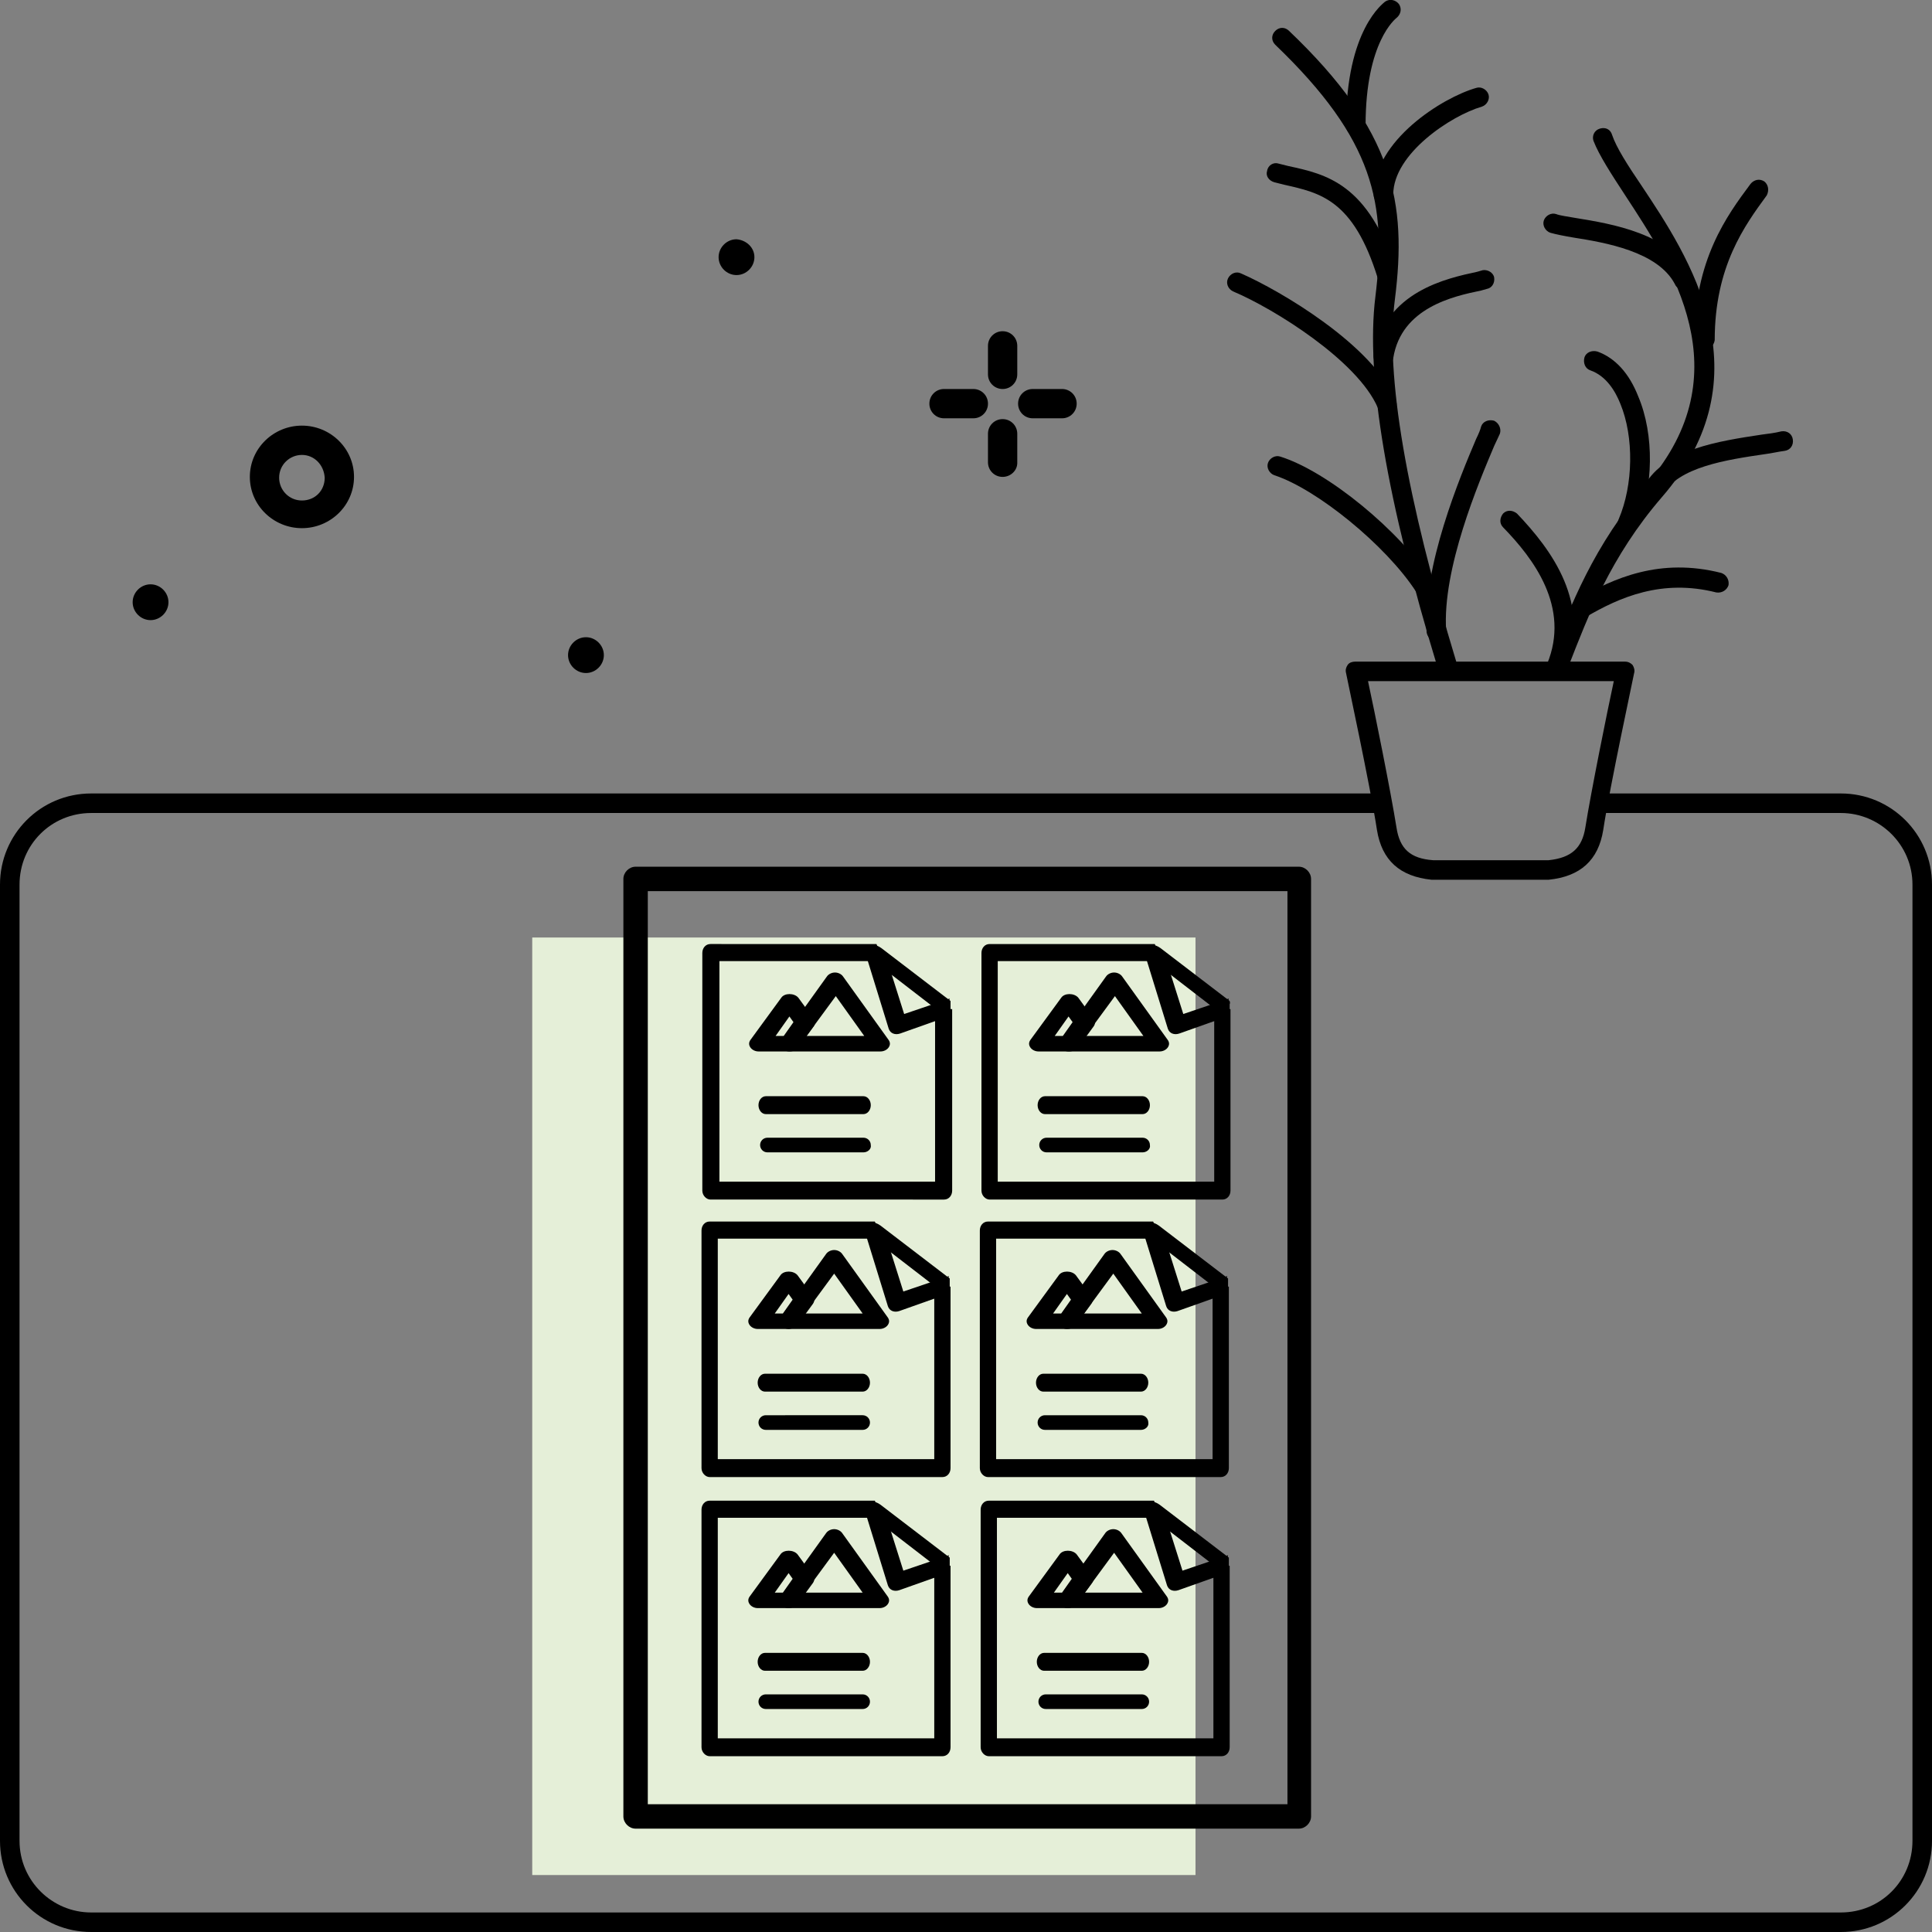 <?xml version="1.0" encoding="UTF-8"?>
<!-- Generator: $$$/GeneralStr/196=Adobe Illustrator 27.6.0, SVG Export Plug-In . SVG Version: 6.00 Build 0)  -->
<svg xmlns="http://www.w3.org/2000/svg" xmlns:xlink="http://www.w3.org/1999/xlink" version="1.1" id="a" x="0px" y="0px" viewBox="0 0 237.4 237.4" style="enable-background:new 0 0 237.4 237.4;" xml:space="preserve">
<rect x="0" y="0" width="237.4" height="237.4" fill="#808080" stroke="none"/>
<style type="text/css">
	.st0{display:none;fill:#E6EFD8;}
	.st1{display:none;}
	.st2{fill:#E5EFD8;}
</style>
<path class="st0" d="M155,152.6L155,152.6c0-0.8,0-1.6,0-2.3c0-0.7-0.1-1.5-0.2-2.2c-1-5-5.9-8.7-11-8.2c-5.4,0.5-9.5,4.8-9.6,10.1  c-0.1,7.8,0,15.7,0,23.5c0,0,0,0,0,0.1l0,0c0,0.2,0,0.3,0,0.5c0,5.8,4.7,10.4,10.4,10.4H181v-31.8L155,152.6L155,152.6z"></path>
<path class="st0" d="M118.8,119.2L118.8,119.2c0-0.8,0-1.6,0-2.3c0-0.7-0.1-1.5-0.2-2.2c-1-5-5.9-8.7-11-8.2  c-5.4,0.5-9.5,4.8-9.6,10.1c-0.1,7.8,0,15.7,0,23.5c0,0,0,0,0,0.1l0,0c0,0.2,0,0.3,0,0.5c0,5.8,4.7,10.4,10.4,10.4h36.4v-31.8  L118.8,119.2L118.8,119.2z"></path>
<path class="st1" d="M138.2,146.7c-0.7,0-1.2-0.5-1.2-1.2v-19.3h-24.8c-0.7,0-1.2-0.5-1.2-1.2c0-0.7,0.5-1.2,1.2-1.2h26  c0.7,0,1.2,0.5,1.2,1.2v20.5C139.4,146.1,138.9,146.7,138.2,146.7z"></path>
<path class="st1" d="M127.4,158h-25.6c-0.7,0-1.2-0.5-1.2-1.2s0.5-1.2,1.2-1.2h25.6c0.7,0,1.2,0.5,1.2,1.2S128.1,158,127.4,158z"></path>
<path class="st1" d="M101.8,158c-6.4,0-11.6-5.2-11.6-11.6s5.2-11.6,11.6-11.6s11.6,5.2,11.6,11.6S108.2,158,101.8,158z   M101.8,137.1c-5.1,0-9.2,4.1-9.2,9.2s4.1,9.2,9.2,9.2c5.1,0,9.2-4.1,9.2-9.2S106.9,137.1,101.8,137.1z"></path>
<path class="st1" d="M101.8,152.2c-3.2,0-5.9-2.6-5.9-5.9c0-3.2,2.6-5.9,5.9-5.9s5.9,2.6,5.9,5.9C107.7,149.6,105,152.2,101.8,152.2  z M101.8,142.9c-1.9,0-3.5,1.6-3.5,3.5s1.6,3.5,3.5,3.5s3.5-1.6,3.5-3.5S103.7,142.9,101.8,142.9z"></path>
<path class="st1" d="M112.2,147.5c-0.7,0-1.2-0.5-1.2-1.2c0-5.1-4.2-9.2-9.2-9.2c-5.1,0-9,3.9-9.2,8.8c0,0.6-0.5,1.1-1.2,1.2  c-0.6,0-1.1-0.5-1.2-1.1c0-0.1,0-0.1,0-0.2c0-2.3,0-4.5,0-6.8c0-5.5,0-11.2,0-16.8c0.1-5.9,4.6-10.7,10.7-11.3  c5.7-0.5,11.2,3.6,12.3,9.2c0.2,0.8,0.2,1.7,0.2,2.4c0,6.1,0,12.1,0,18.2v5.5C113.4,147,112.9,147.5,112.2,147.5L112.2,147.5  L112.2,147.5z M101.8,134.7c3.8,0,7.1,1.8,9.2,4.6c0-5.5,0-11.1,0-16.6c0-0.6-0.1-1.3-0.2-2c-0.9-4.4-5.2-7.7-9.7-7.2  c-4.8,0.4-8.5,4.3-8.5,8.9c-0.1,5.6,0,11.3,0,16.8c0,0.1,0,0.1,0,0.2C94.7,136.5,98,134.7,101.8,134.7L101.8,134.7z"></path>
<path class="st1" d="M174.2,191.2h-36.4c-0.7,0-1.2-0.5-1.2-1.2c0-0.7,0.5-1.2,1.2-1.2H173v-29.4h-24.8c-0.7,0-1.2-0.5-1.2-1.2  c0-0.7,0.5-1.2,1.2-1.2h26c0.7,0,1.2,0.5,1.2,1.2V190C175.4,190.7,174.9,191.2,174.2,191.2z"></path>
<path class="st1" d="M137.8,191.2c-6.4,0-11.6-5.2-11.6-11.6s5.2-11.6,11.6-11.6s11.6,5.2,11.6,11.6S144.2,191.2,137.8,191.2z   M137.8,170.4c-5.1,0-9.2,4.1-9.2,9.2s4.1,9.2,9.2,9.2c5.1,0,9.2-4.1,9.2-9.2S142.9,170.4,137.8,170.4z"></path>
<path class="st1" d="M137.8,185.5c-3.2,0-5.9-2.6-5.9-5.9c0-3.2,2.6-5.9,5.9-5.9c3.2,0,5.9,2.6,5.9,5.9  C143.7,182.8,141.1,185.5,137.8,185.5z M137.8,176.1c-1.9,0-3.5,1.6-3.5,3.5s1.6,3.5,3.5,3.5s3.5-1.6,3.5-3.5  S139.7,176.1,137.8,176.1z"></path>
<path class="st1" d="M148.3,180.8c-0.7,0-1.2-0.5-1.2-1.2l0,0c0-5.1-4.2-9.2-9.2-9.2c-5.1,0-9,3.9-9.2,8.8c0,0.6-0.5,1.1-1.2,1.1  c0,0,0,0,0,0c-0.6,0-1.1-0.4-1.2-1c0-0.1,0-0.1,0-0.2c0-2.2,0-4.4,0-6.6c0-5.5,0-11.3,0-16.9c0.1-5.9,4.6-10.7,10.7-11.3  c5.7-0.5,11.2,3.6,12.3,9.2c0.2,0.9,0.2,1.7,0.2,2.4c0,5.9,0,11.9,0,17.8v5.9C149.5,180.3,148.9,180.8,148.3,180.8L148.3,180.8  L148.3,180.8z M137.8,168c3.8,0,7.1,1.8,9.2,4.6c0-5.5,0-11.1,0-16.6c0-0.6-0.1-1.3-0.2-2c-0.9-4.4-5.2-7.7-9.7-7.2  c-4.8,0.4-8.5,4.3-8.5,8.9c-0.1,5.6,0,11.3,0,16.9v0.1C130.7,169.8,134.1,168,137.8,168L137.8,168z"></path>
<path d="M37.1,64.9c-3.5,0-6.4-2.8-6.4-6.3s2.9-6.3,6.4-6.3c3.5,0,6.4,2.8,6.4,6.3S40.6,64.9,37.1,64.9L37.1,64.9z M37.1,55.9  c-1.5,0-2.8,1.2-2.8,2.8c0,1.5,1.2,2.8,2.8,2.8s2.8-1.2,2.8-2.8C39.8,57.1,38.6,55.9,37.1,55.9L37.1,55.9z"></path>
<g>
	<path d="M123.2,47.8c-1,0-1.8-0.8-1.8-1.8l0,0v-3.5c0-1,0.8-1.8,1.8-1.8s1.8,0.8,1.8,1.8l0,0V46C125,47,124.2,47.8,123.2,47.8z"></path>
	<path d="M123.2,58.6c-1,0-1.8-0.8-1.8-1.8l0,0v-3.5c0-1,0.8-1.8,1.8-1.8s1.8,0.8,1.8,1.8l0,0v3.6C125,57.8,124.2,58.6,123.2,58.6z"></path>
	<path d="M119.6,51.4h-3.6c-1,0-1.8-0.8-1.8-1.8c0-1,0.8-1.8,1.8-1.8h3.6c1,0,1.8,0.8,1.8,1.8S120.6,51.4,119.6,51.4z"></path>
	<path d="M130.5,51.4h-3.6c-1,0-1.8-0.8-1.8-1.8c0-1,0.8-1.8,1.8-1.8h3.6c1,0,1.8,0.8,1.8,1.8S131.5,51.4,130.5,51.4z"></path>
</g>
<path d="M74.2,80.5c0,1.2-1,2.2-2.2,2.2s-2.2-1-2.2-2.2s1-2.2,2.2-2.2C73.2,78.3,74.2,79.3,74.2,80.5C74.2,80.5,74.2,80.5,74.2,80.5  z"></path>
<path d="M92.7,31.6c0,1.2-1,2.2-2.2,2.2s-2.2-1-2.2-2.2c0-1.2,1-2.2,2.2-2.2C91.7,29.5,92.7,30.4,92.7,31.6  C92.7,31.6,92.7,31.6,92.7,31.6z"></path>
<path d="M20.7,74c0,1.2-1,2.2-2.2,2.2s-2.2-1-2.2-2.2s1-2.2,2.2-2.2C19.7,71.8,20.7,72.8,20.7,74C20.7,74,20.7,74,20.7,74z"></path>
<path d="M226.2,237.4h-215c-6.2,0-11.2-5-11.2-11.2V108.7c0-6.2,5-11.2,11.2-11.2h158.5c0.7,0,1.2,0.5,1.2,1.2  c0,0.7-0.5,1.2-1.2,1.2H11.2c-4.9,0-8.8,3.9-8.8,8.8v117.5c0,4.9,4,8.8,8.8,8.8h215c4.9,0,8.8-3.9,8.8-8.8V108.7  c0-4.9-4-8.8-8.8-8.8h-29.4c-0.7,0-1.2-0.5-1.2-1.2c0-0.7,0.5-1.2,1.2-1.2h29.4c6.2,0,11.2,5,11.2,11.2v117.5  C237.4,232.4,232.4,237.4,226.2,237.4L226.2,237.4z"></path>
<g>
	<g>
		<path d="M178,83.6c-0.5,0-1-0.3-1.2-0.9l-0.1-0.5c-6.3-20.7-8.9-36-7.7-45.7c1.4-11.4-0.1-19.3-12.3-31c-0.5-0.5-0.5-1.2,0-1.7    c0.5-0.5,1.2-0.5,1.7,0c12.9,12.3,14.5,21.1,13,33c-1.2,9.3,1.4,24.3,7.6,44.7l0.1,0.5c0.2,0.6-0.2,1.3-0.8,1.5    C178.2,83.6,178.1,83.6,178,83.6L178,83.6z"></path>
		<path d="M166.6,16.6c-0.7,0-1.2-0.5-1.2-1.2c0-11.8,4.6-15,4.8-15.2c0.6-0.4,1.3-0.2,1.7,0.3c0.4,0.6,0.2,1.3-0.3,1.7    c-0.1,0.1-3.8,2.9-3.8,13.2C167.8,16,167.3,16.5,166.6,16.6L166.6,16.6z"></path>
		<path d="M170.5,35.1c-0.5,0-1-0.3-1.2-0.9c-3-9.7-7.1-10.5-11.5-11.5c-0.4-0.1-0.8-0.2-1.2-0.3c-0.7-0.2-1.1-0.8-0.9-1.4    c0.1-0.7,0.8-1.1,1.4-0.9c0.4,0.1,0.8,0.2,1.2,0.3c4.6,1,9.9,2.1,13.3,13.1c0.2,0.6-0.2,1.3-0.8,1.5    C170.7,35.1,170.6,35.1,170.5,35.1L170.5,35.1z"></path>
		<path d="M170,25.1c-0.7,0-1.2-0.5-1.2-1.2c0-6.6,8.4-11.9,12.6-13.1c0.6-0.2,1.3,0.2,1.5,0.8c0.2,0.6-0.2,1.3-0.8,1.5    c-3.8,1.1-10.9,5.8-10.9,10.8C171.2,24.6,170.7,25.1,170,25.1L170,25.1z"></path>
		<path d="M170,45c-0.1,0-0.1,0-0.2,0c-0.6-0.1-1.1-0.7-1-1.4c1.4-7.8,9-9.4,12.7-10.2l0.7-0.2c0.6-0.1,1.3,0.3,1.4,0.9    c0.1,0.7-0.3,1.3-0.9,1.4l-0.7,0.2c-3.4,0.7-9.8,2.1-10.8,8.3C171.1,44.6,170.6,45,170,45L170,45z"></path>
		<path d="M170.4,50.8c-0.5,0-0.9-0.3-1.1-0.7c-2.5-5.8-12.8-12.2-17.8-14.3c-0.6-0.3-0.9-1-0.6-1.6s1-0.9,1.6-0.6    c4.8,2.1,16.2,8.8,19,15.6c0.3,0.6,0,1.3-0.6,1.6C170.8,50.8,170.6,50.8,170.4,50.8L170.4,50.8z"></path>
		<path d="M176.5,78.8c-0.6,0-1.1-0.5-1.2-1.1c-0.5-8.1,4.1-19.1,6.1-23.8c0.3-0.6,0.5-1.1,0.6-1.5c0.2-0.6,0.9-0.9,1.6-0.7    c0.6,0.3,0.9,1,0.7,1.6c-0.2,0.4-0.4,0.9-0.7,1.5c-1.9,4.5-6.4,15.1-5.9,22.7C177.8,78.1,177.3,78.7,176.5,78.8    C176.6,78.7,176.6,78.7,176.5,78.8L176.5,78.8z"></path>
		<path d="M175,73.3c-0.4,0-0.8-0.2-1-0.6c-3.7-5.7-12.2-12.6-17.4-14.3c-0.6-0.2-1-0.9-0.8-1.5c0.2-0.6,0.9-1,1.5-0.8    c5.8,1.8,14.7,9.1,18.7,15.3c0.4,0.6,0.2,1.3-0.4,1.7C175.4,73.2,175.2,73.3,175,73.3L175,73.3z"></path>
	</g>
	<g>
		<path d="M191.2,83.6c-0.1,0-0.3,0-0.4-0.1c-0.6-0.2-0.9-0.9-0.7-1.6l0.5-1.2c2.3-6.1,5.2-13.7,11.8-21.3    c11.7-13.6,3-26.7-2.7-35.4c-1.7-2.6-3.2-4.9-3.9-6.7c-0.2-0.6,0.1-1.3,0.8-1.5s1.3,0.1,1.5,0.8c0.5,1.5,1.9,3.7,3.6,6.2    c5.8,8.7,15.5,23.3,2.5,38.3c-6.3,7.3-9.1,14.7-11.4,20.6l-0.5,1.2C192.1,83.3,191.7,83.6,191.2,83.6L191.2,83.6z"></path>
		<path d="M191.3,83.3c-0.1,0-0.3,0-0.5-0.1c-0.6-0.2-0.9-1-0.7-1.6c2.9-7-1.7-13-5.4-16.8c-0.5-0.5-0.4-1.2,0-1.7    c0.5-0.5,1.2-0.4,1.7,0c4.2,4.4,9.3,11.1,5.9,19.4C192.2,83,191.8,83.3,191.3,83.3z"></path>
		<path d="M194.3,75.9c-0.4,0-0.8-0.2-1-0.6c-0.3-0.6-0.2-1.3,0.4-1.6c4.6-2.7,10.3-5.2,17.8-3.3c0.6,0.2,1,0.8,0.9,1.5    c-0.2,0.6-0.8,1-1.5,0.9c-6.7-1.7-11.9,0.6-16,3C194.7,75.8,194.5,75.9,194.3,75.9z"></path>
		<path d="M200,65.5c-0.2,0-0.3,0-0.5-0.1c-0.6-0.3-0.9-1-0.6-1.6c1.8-4.2,1.9-10.1,0.2-14.2c-0.6-1.5-1.7-3.4-3.7-4.1    c-0.6-0.2-0.9-0.9-0.7-1.6c0.2-0.6,0.9-0.9,1.6-0.7c2.2,0.8,3.9,2.7,5,5.5c2,4.7,1.9,11.3-0.2,16.1    C200.9,65.3,200.5,65.5,200,65.5L200,65.5z"></path>
		<path d="M203.2,61.4c-0.2,0-0.4,0-0.6-0.2c-0.6-0.3-0.8-1.1-0.5-1.6c2.5-4.4,9.1-5.4,14.4-6.2c0.8-0.1,1.6-0.2,2.4-0.4    c0.7-0.1,1.3,0.3,1.4,1c0.1,0.7-0.3,1.3-1,1.4c-0.8,0.1-1.6,0.3-2.4,0.4c-4.8,0.7-10.7,1.6-12.6,5    C204.1,61.2,203.7,61.5,203.2,61.4L203.2,61.4z"></path>
		<path d="M209.4,43L209.4,43c-0.7,0-1.2-0.5-1.2-1.2c0-9.9,4-15.3,6.9-19.2c0.4-0.5,1.1-0.7,1.7-0.3c0.5,0.4,0.6,1.1,0.3,1.7    c-2.7,3.7-6.4,8.7-6.4,17.8C210.6,42.5,210,43,209.4,43L209.4,43z"></path>
		<path d="M206.9,35.6c-0.4,0-0.9-0.2-1.1-0.7c-2.1-4-8.6-5.1-12.4-5.7c-1.2-0.2-2.2-0.4-2.9-0.6c-0.6-0.2-1-0.9-0.8-1.5    c0.2-0.6,0.9-1,1.5-0.8c0.5,0.2,1.4,0.3,2.5,0.5c4.3,0.7,11.6,1.9,14.2,7c0.3,0.6,0.1,1.3-0.5,1.6    C207.3,35.5,207.1,35.6,206.9,35.6L206.9,35.6z"></path>
	</g>
	<path d="M188.5,108.1c-0.2,0-0.4,0-0.6,0H179h-0.5c-0.4,0-0.8,0-1.3,0H176c0,0-0.1,0-0.1,0c-3.9-0.4-6.1-2.4-6.7-6.1   c-0.8-5.3-3.8-19.2-3.8-19.3c-0.1-0.4,0-0.7,0.2-1s0.6-0.4,0.9-0.4h33.2c0.4,0,0.7,0.2,0.9,0.4c0.2,0.3,0.3,0.7,0.2,1   c0,0.1-3,14-3.8,19.3c-0.6,3.7-2.8,5.7-6.7,6.1c0,0-0.1,0-0.1,0h-1.3C188.9,108.1,188.7,108.1,188.5,108.1L188.5,108.1z M179,105.7   h8.9c0.4,0,0.8,0,1.2,0h1.2c2.8-0.3,4.1-1.5,4.5-4c0.7-4.4,2.7-14.3,3.5-18h-30.2c0.8,3.7,2.8,13.6,3.5,18c0.4,2.6,1.7,3.8,4.5,4   h1.2c0.4,0,0.8,0,1.2,0H179L179,105.7z"></path>
</g>
<rect x="65.4" y="115.2" class="st2" width="81.5" height="115.2"></rect>
<path d="M159.6,224.7H78.1c-0.8,0-1.5-0.7-1.5-1.5V108c0-0.8,0.7-1.5,1.5-1.5h81.5c0.8,0,1.5,0.7,1.5,1.5v115.2  C161.1,224,160.4,224.7,159.6,224.7z M79.6,221.7h78.6V109.5H79.6L79.6,221.7L79.6,221.7z"></path>
<path d="M114.9,123.6v21.6H88.4v-27.1h21.2c-0.9-0.4-1.6-1.2-1.9-2.1H87.3c-0.6,0-1,0.5-1,1.1v29.2c0,0.6,0.5,1.1,1,1.1H116  c0.6,0,1-0.5,1-1.1V124C116.3,124,115.6,123.9,114.9,123.6z"></path>
<path d="M116.6,123.6c0-0.3,0-0.6,0.1-0.9l-5.6,1.9l-2.4-7.6c-0.8,0.2-1.6,0.2-2.3,0c0,0-0.1,0-0.1,0l2.9,9.4  c0.2,0.6,0.8,0.8,1.4,0.6l6.2-2.2C116.7,124.5,116.6,124,116.6,123.6z"></path>
<path d="M116.8,123l-8.5-6.5c-0.7-0.5-1.3-0.5-1.4,0.1c-0.1,0.5,0.3,1.4,1,1.9l8.3,6.4c0.2-0.1,0.4-0.3,0.6-0.4c0-0.1,0-0.2,0-0.2  c0,0,0,0,0-0.1v0c0,0,0,0,0,0c0-0.2,0-0.3,0-0.5c0,0,0-0.1,0-0.1c0-0.1,0-0.1,0-0.2C116.8,123.2,116.8,123.1,116.8,123z"></path>
<path d="M106.1,136.9h-12c-0.5,0-0.9-0.5-0.9-1.1s0.4-1.1,0.9-1.1h12c0.5,0,0.9,0.5,0.9,1.1S106.6,136.9,106.1,136.9z"></path>
<path d="M106.1,141.6H94.3c-0.5,0-0.9-0.4-0.9-0.9c0-0.5,0.4-0.9,0.9-0.9h11.8c0.5,0,0.9,0.4,0.9,0.9  C107.1,141.2,106.6,141.6,106.1,141.6z"></path>
<g>
	<path d="M108.2,129.2H97c-0.4,0-0.8-0.2-1-0.5c-0.2-0.3-0.2-0.6,0-0.9l5.6-7.8c0.2-0.3,0.6-0.5,1-0.5l0,0c0.4,0,0.8,0.2,1,0.5   l5.6,7.8c0.2,0.3,0.2,0.6,0,0.9C109,129,108.6,129.2,108.2,129.2L108.2,129.2z M99.1,127.3h7.1l-3.5-4.9L99.1,127.3L99.1,127.3z"></path>
	<path d="M97,129.2h-3.8c-0.4,0-0.8-0.2-1-0.5s-0.2-0.6,0-0.9l3.8-5.2c0.4-0.6,1.6-0.6,2.1,0l1.9,2.6c0.2,0.3,0.2,0.6,0,0.9   l-1.9,2.6C97.9,129,97.5,129.2,97,129.2L97,129.2z M95.3,127.3h1l1.2-1.7l-0.5-0.7L95.3,127.3L95.3,127.3z"></path>
</g>
<path d="M149.2,123.6v21.6h-26.6v-27.1h21.2c-0.9-0.4-1.6-1.2-1.9-2.1h-20.3c-0.6,0-1,0.5-1,1.1v29.2c0,0.6,0.5,1.1,1,1.1h28.6  c0.6,0,1-0.5,1-1.1V124C150.6,124,149.9,123.9,149.2,123.6z"></path>
<path d="M150.9,123.6c0-0.3,0-0.6,0.1-0.9l-5.6,1.9L143,117c-0.8,0.2-1.6,0.2-2.3,0c0,0-0.1,0-0.1,0l2.9,9.4  c0.2,0.6,0.8,0.8,1.4,0.6l6.2-2.2C151,124.5,151,124,150.9,123.6z"></path>
<path d="M151.1,123l-8.5-6.5c-0.7-0.5-1.3-0.5-1.4,0.1c-0.1,0.5,0.3,1.4,1,1.9l8.3,6.4c0.2-0.1,0.4-0.3,0.6-0.4c0-0.1,0-0.2,0-0.2  c0,0,0,0,0-0.1v0c0,0,0,0,0,0c0-0.2,0-0.3,0-0.5c0,0,0-0.1,0-0.1c0-0.1,0-0.1,0-0.2C151.2,123.2,151.1,123.1,151.1,123z"></path>
<path d="M140.4,136.9h-12c-0.5,0-0.9-0.5-0.9-1.1s0.4-1.1,0.9-1.1h12c0.5,0,0.9,0.5,0.9,1.1S140.9,136.9,140.4,136.9z"></path>
<path d="M140.4,141.6h-11.8c-0.5,0-0.9-0.4-0.9-0.9c0-0.5,0.4-0.9,0.9-0.9h11.8c0.5,0,0.9,0.4,0.9,0.9  C141.4,141.2,140.9,141.6,140.4,141.6z"></path>
<g>
	<path d="M142.5,129.2h-11.2c-0.4,0-0.8-0.2-1-0.5c-0.2-0.3-0.2-0.6,0-0.9l5.6-7.8c0.2-0.3,0.6-0.5,1-0.5l0,0c0.4,0,0.8,0.2,1,0.5   l5.6,7.8c0.2,0.3,0.2,0.6,0,0.9C143.3,129,142.9,129.2,142.5,129.2L142.5,129.2z M133.4,127.3h7.1l-3.5-4.9L133.4,127.3   L133.4,127.3z"></path>
	<path d="M131.4,129.2h-3.8c-0.4,0-0.8-0.2-1-0.5s-0.2-0.6,0-0.9l3.8-5.2c0.4-0.6,1.6-0.6,2.1,0l1.9,2.6c0.2,0.3,0.2,0.6,0,0.9   l-1.9,2.6C132.2,129,131.8,129.2,131.4,129.2L131.4,129.2z M129.6,127.3h1l1.2-1.7l-0.5-0.7L129.6,127.3L129.6,127.3z"></path>
</g>
<path d="M114.8,157.7v21.6H88.2v-27.1h21.2c-0.9-0.4-1.6-1.2-1.9-2.1H87.2c-0.6,0-1,0.5-1,1.1v29.2c0,0.6,0.5,1.1,1,1.1h28.6  c0.6,0,1-0.5,1-1.1v-22.3C116.2,158.1,115.4,158,114.8,157.7z"></path>
<path d="M116.5,157.7c0-0.3,0-0.6,0.1-0.9l-5.6,1.9l-2.4-7.6c-0.8,0.2-1.6,0.2-2.3,0c0,0-0.1,0-0.1,0l2.9,9.4  c0.2,0.6,0.8,0.8,1.4,0.6l6.2-2.2C116.6,158.6,116.5,158.1,116.5,157.7z"></path>
<path d="M116.7,157.1l-8.5-6.5c-0.7-0.5-1.3-0.5-1.4,0.1c-0.1,0.5,0.3,1.4,1,1.9l8.3,6.4c0.2-0.1,0.4-0.3,0.6-0.4c0-0.1,0-0.2,0-0.2  c0,0,0,0,0-0.1v0c0,0,0,0,0,0c0-0.2,0-0.3,0-0.5c0,0,0-0.1,0-0.1c0-0.1,0-0.1,0-0.2C116.7,157.3,116.7,157.2,116.7,157.1z"></path>
<path d="M106,171H94c-0.5,0-0.9-0.5-0.9-1.1s0.4-1.1,0.9-1.1h12c0.5,0,0.9,0.5,0.9,1.1S106.5,171,106,171z"></path>
<path d="M106,175.7H94.1c-0.5,0-0.9-0.4-0.9-0.9s0.4-0.9,0.9-0.9H106c0.5,0,0.9,0.4,0.9,0.9S106.5,175.7,106,175.7z"></path>
<g>
	<path d="M108.1,163.3H96.9c-0.4,0-0.8-0.2-1-0.5c-0.2-0.3-0.2-0.6,0-0.9l5.6-7.8c0.2-0.3,0.6-0.5,1-0.5l0,0c0.4,0,0.8,0.2,1,0.5   l5.6,7.8c0.2,0.3,0.2,0.6,0,0.9C108.9,163.1,108.5,163.3,108.1,163.3L108.1,163.3z M98.9,161.4h7.1l-3.5-4.9L98.9,161.4L98.9,161.4   z"></path>
	<path d="M96.9,163.3h-3.8c-0.4,0-0.8-0.2-1-0.5c-0.2-0.3-0.2-0.6,0-0.9l3.8-5.2c0.4-0.6,1.6-0.6,2.1,0l1.9,2.6   c0.2,0.3,0.2,0.6,0,0.9l-1.9,2.6C97.7,163.1,97.3,163.3,96.9,163.3L96.9,163.3z M95.2,161.4h1l1.2-1.7l-0.5-0.7L95.2,161.4   L95.2,161.4z"></path>
</g>
<path d="M149,157.7v21.6h-26.6v-27.1h21.2c-0.9-0.4-1.6-1.2-1.9-2.1h-20.3c-0.6,0-1,0.5-1,1.1v29.2c0,0.6,0.5,1.1,1,1.1h28.6  c0.6,0,1-0.5,1-1.1v-22.3C150.4,158.1,149.7,158,149,157.7z"></path>
<path d="M150.7,157.7c0-0.3,0-0.6,0.1-0.9l-5.6,1.9l-2.4-7.6c-0.8,0.2-1.6,0.2-2.3,0c0,0-0.1,0-0.1,0l2.9,9.4  c0.2,0.6,0.8,0.8,1.4,0.6l6.2-2.2C150.8,158.6,150.7,158.1,150.7,157.7z"></path>
<path d="M150.9,157.1l-8.5-6.5c-0.7-0.5-1.3-0.5-1.4,0.1c-0.1,0.5,0.3,1.4,1,1.9l8.3,6.4c0.2-0.1,0.4-0.3,0.6-0.4c0-0.1,0-0.2,0-0.2  c0,0,0,0,0-0.1v0c0,0,0,0,0,0c0-0.2,0-0.3,0-0.5c0,0,0-0.1,0-0.1c0-0.1,0-0.1,0-0.2C150.9,157.3,150.9,157.2,150.9,157.1z"></path>
<path d="M140.2,171h-12c-0.5,0-0.9-0.5-0.9-1.1s0.4-1.1,0.9-1.1h12c0.5,0,0.9,0.5,0.9,1.1S140.7,171,140.2,171z"></path>
<path d="M140.2,175.7h-11.8c-0.5,0-0.9-0.4-0.9-0.9c0-0.5,0.4-0.9,0.9-0.9h11.8c0.5,0,0.9,0.4,0.9,0.9  C141.2,175.3,140.7,175.7,140.2,175.7z"></path>
<g>
	<path d="M142.3,163.3h-11.2c-0.4,0-0.8-0.2-1-0.5s-0.2-0.6,0-0.9l5.6-7.8c0.2-0.3,0.6-0.5,1-0.5l0,0c0.4,0,0.8,0.2,1,0.5l5.6,7.8   c0.2,0.3,0.2,0.6,0,0.9C143.1,163.1,142.7,163.3,142.3,163.3L142.3,163.3z M133.2,161.4h7.1l-3.5-4.9L133.2,161.4L133.2,161.4z"></path>
	<path d="M131.1,163.3h-3.8c-0.4,0-0.8-0.2-1-0.5c-0.2-0.3-0.2-0.6,0-0.9l3.8-5.2c0.4-0.6,1.6-0.6,2.1,0l1.9,2.6   c0.2,0.3,0.2,0.6,0,0.9l-1.9,2.6C132,163.1,131.6,163.3,131.1,163.3L131.1,163.3z M129.4,161.4h1l1.2-1.7l-0.5-0.7L129.4,161.4   L129.4,161.4z"></path>
</g>
<path d="M114.8,192v21.6H88.2v-27.1h21.2c-0.9-0.4-1.6-1.2-1.9-2.1H87.2c-0.6,0-1,0.5-1,1.1v29.2c0,0.6,0.5,1.1,1,1.1h28.6  c0.6,0,1-0.5,1-1.1v-22.3C116.2,192.4,115.4,192.3,114.8,192z"></path>
<path d="M116.5,192c0-0.3,0-0.6,0.1-0.9l-5.6,1.9l-2.4-7.6c-0.8,0.2-1.6,0.2-2.3,0c0,0-0.1,0-0.1,0l2.9,9.4c0.2,0.6,0.8,0.8,1.4,0.6  l6.2-2.2C116.6,192.9,116.5,192.4,116.5,192z"></path>
<path d="M116.7,191.4l-8.5-6.5c-0.7-0.5-1.3-0.5-1.4,0.1c-0.1,0.5,0.3,1.4,1,1.9l8.3,6.4c0.2-0.1,0.4-0.3,0.6-0.4c0-0.1,0-0.2,0-0.2  c0,0,0,0,0-0.1v0c0,0,0,0,0,0c0-0.2,0-0.3,0-0.5c0,0,0-0.1,0-0.1c0-0.1,0-0.1,0-0.2C116.7,191.6,116.7,191.5,116.7,191.4z"></path>
<path d="M106,205.3H94c-0.5,0-0.9-0.5-0.9-1.1s0.4-1.1,0.9-1.1h12c0.5,0,0.9,0.5,0.9,1.1S106.5,205.3,106,205.3z"></path>
<path d="M106,210H94.1c-0.5,0-0.9-0.4-0.9-0.9s0.4-0.9,0.9-0.9H106c0.5,0,0.9,0.4,0.9,0.9S106.5,210,106,210z"></path>
<g>
	<path d="M108.1,197.6H96.9c-0.4,0-0.8-0.2-1-0.5c-0.2-0.3-0.2-0.6,0-0.9l5.6-7.8c0.2-0.3,0.6-0.5,1-0.5l0,0c0.4,0,0.8,0.2,1,0.5   l5.6,7.8c0.2,0.3,0.2,0.6,0,0.9C108.9,197.4,108.5,197.6,108.1,197.6L108.1,197.6z M98.9,195.7h7.1l-3.5-4.9L98.9,195.7L98.9,195.7   z"></path>
	<path d="M96.9,197.6h-3.8c-0.4,0-0.8-0.2-1-0.5c-0.2-0.3-0.2-0.6,0-0.9l3.8-5.2c0.4-0.6,1.6-0.6,2.1,0l1.9,2.6   c0.2,0.3,0.2,0.6,0,0.9l-1.9,2.6C97.7,197.4,97.3,197.6,96.9,197.6L96.9,197.6z M95.2,195.7h1l1.2-1.7l-0.5-0.7L95.2,195.7   L95.2,195.7z"></path>
</g>
<path d="M149.1,192v21.6h-26.6v-27.1h21.2c-0.9-0.4-1.6-1.2-1.9-2.1h-20.3c-0.6,0-1,0.5-1,1.1v29.2c0,0.6,0.5,1.1,1,1.1h28.6  c0.6,0,1-0.5,1-1.1v-22.3C150.5,192.4,149.7,192.3,149.1,192z"></path>
<path d="M150.8,192c0-0.3,0-0.6,0.1-0.9l-5.6,1.9l-2.4-7.6c-0.8,0.2-1.6,0.2-2.3,0c0,0-0.1,0-0.1,0l2.9,9.4c0.2,0.6,0.8,0.8,1.4,0.6  l6.2-2.2C150.9,192.9,150.8,192.4,150.8,192z"></path>
<path d="M151,191.4l-8.5-6.5c-0.7-0.5-1.3-0.5-1.4,0.1c-0.1,0.5,0.3,1.4,1,1.9l8.3,6.4c0.2-0.1,0.4-0.3,0.6-0.4c0-0.1,0-0.2,0-0.2  c0,0,0,0,0-0.1v0c0,0,0,0,0,0c0-0.2,0-0.3,0-0.5c0,0,0-0.1,0-0.1c0-0.1,0-0.1,0-0.2C151,191.6,151,191.5,151,191.4z"></path>
<path d="M140.3,205.3h-12c-0.5,0-0.9-0.5-0.9-1.1s0.4-1.1,0.9-1.1h12c0.5,0,0.9,0.5,0.9,1.1S140.8,205.3,140.3,205.3z"></path>
<path d="M140.3,210h-11.8c-0.5,0-0.9-0.4-0.9-0.9s0.4-0.9,0.9-0.9h11.8c0.5,0,0.9,0.4,0.9,0.9S140.8,210,140.3,210z"></path>
<g>
	<path d="M142.4,197.6h-11.2c-0.4,0-0.8-0.2-1-0.5s-0.2-0.6,0-0.9l5.6-7.8c0.2-0.3,0.6-0.5,1-0.5l0,0c0.4,0,0.8,0.2,1,0.5l5.6,7.8   c0.2,0.3,0.2,0.6,0,0.9C143.2,197.4,142.8,197.6,142.4,197.6L142.4,197.6z M133.3,195.7h7.1l-3.5-4.9L133.3,195.7L133.3,195.7z"></path>
	<path d="M131.2,197.6h-3.8c-0.4,0-0.8-0.2-1-0.5c-0.2-0.3-0.2-0.6,0-0.9l3.8-5.2c0.4-0.6,1.6-0.6,2.1,0l1.9,2.6   c0.2,0.3,0.2,0.6,0,0.9l-1.9,2.6C132,197.4,131.6,197.6,131.2,197.6L131.2,197.6z M129.5,195.7h1l1.2-1.7l-0.5-0.7L129.5,195.7   L129.5,195.7z"></path>
</g>
</svg>
